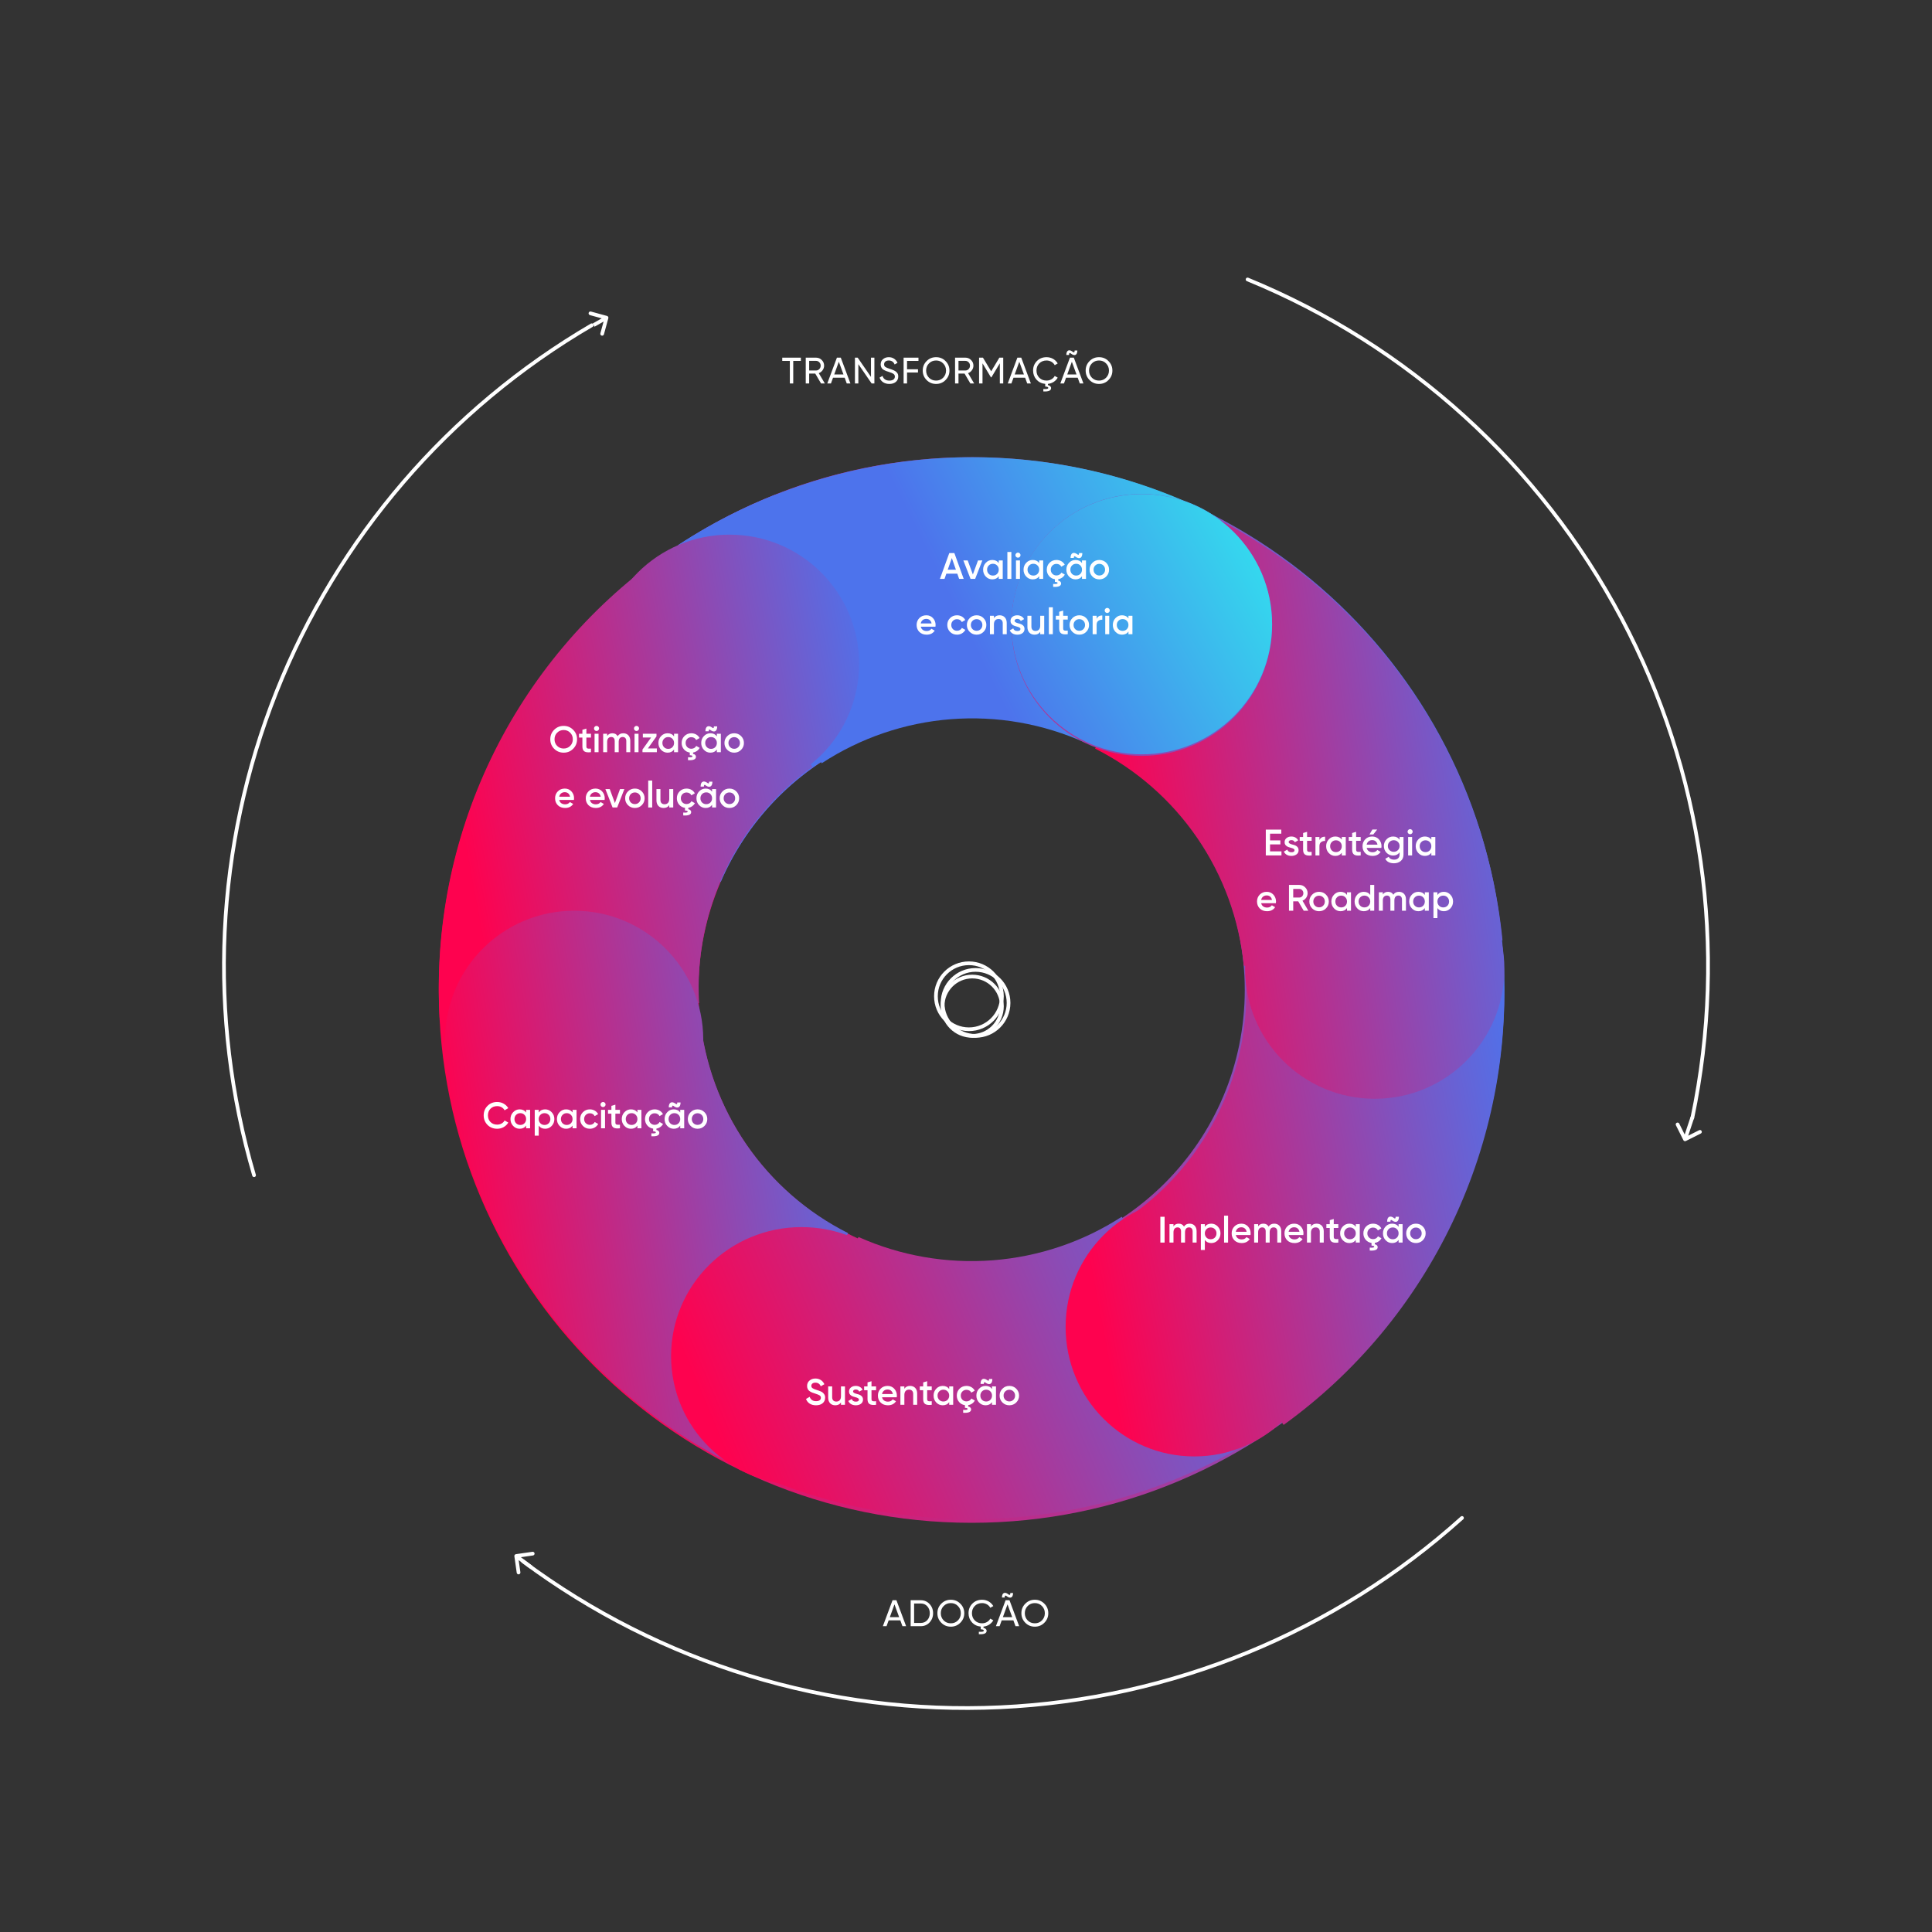 <svg width="521" height="521" viewBox="0 0 521 521" fill="none" xmlns="http://www.w3.org/2000/svg">
<rect x="0" y="0" width="521" height="521" fill="#333333" stroke="none"/>
<path d="M405.687 266.974C405.687 346.326 341.36 410.653 262.008 410.653C182.657 410.653 118.329 346.326 118.329 266.974C118.329 187.623 182.657 123.295 262.008 123.295C341.36 123.295 405.687 187.623 405.687 266.974ZM188.342 266.974C188.342 307.659 221.324 340.64 262.008 340.64C302.693 340.64 335.674 307.659 335.674 266.974C335.674 226.29 302.693 193.308 262.008 193.308C221.324 193.308 188.342 226.29 188.342 266.974Z" fill="url(#paint0_linear_54_1822)"/>
<path d="M130.077 210.073C145.168 175.082 173.541 147.52 208.954 133.449L234.807 198.514C216.65 205.729 202.103 219.86 194.365 237.8L130.077 210.073Z" fill="#4D73EC"/>
<circle cx="262.183" cy="271.347" r="8.002" stroke="white"/>
<circle cx="261.288" cy="268.662" r="8.897" stroke="white"/>
<circle cx="263.078" cy="270.452" r="8.897" stroke="white"/>
<path d="M182.96 146.922C203.316 133.59 226.713 125.612 250.978 123.729C275.244 121.846 299.592 126.118 321.764 136.149L292.696 200.305C281.338 195.167 268.866 192.979 256.436 193.943C244.006 194.908 232.021 198.995 221.594 205.824L182.96 146.922Z" fill="url(#paint1_linear_54_1822)"/>
<path d="M343.045 168.286C343.045 187.689 327.305 203.417 307.888 203.417C288.471 203.417 272.731 187.689 272.731 168.286C272.731 148.884 288.471 133.156 307.888 133.156C327.305 133.156 343.045 148.884 343.045 168.286Z" fill="url(#paint2_linear_54_1822)"/>
<path d="M118.559 274.431C117.191 250.365 121.948 226.345 132.387 204.599C142.827 182.853 158.612 164.087 178.277 150.041L219.107 206.766C209.034 213.961 200.948 223.574 195.6 234.713C190.252 245.853 187.816 258.157 188.517 270.485L118.559 274.431Z" fill="url(#paint3_linear_54_1822)"/>
<path d="M231.682 178.995C231.682 198.224 216.032 213.813 196.728 213.813C177.424 213.813 161.775 198.224 161.775 178.995C161.775 159.765 177.424 144.176 196.728 144.176C216.032 144.176 231.682 159.765 231.682 178.995Z" fill="url(#paint4_linear_54_1822)"/>
<path d="M197.282 394.744C175.765 383.911 157.337 367.828 143.709 347.986C130.08 328.144 121.693 305.186 119.324 281.243L188.765 274.395C189.978 286.66 194.275 298.42 201.256 308.584C208.237 318.748 217.677 326.986 228.699 332.535L197.282 394.744Z" fill="url(#paint5_linear_54_1822)"/>
<path d="M189.644 280.35C189.644 299.544 174.06 315.104 154.835 315.104C135.611 315.104 120.027 299.544 120.027 280.35C120.027 261.156 135.611 245.596 154.835 245.596C174.06 245.596 189.644 261.156 189.644 280.35Z" fill="url(#paint6_linear_54_1822)"/>
<path d="M341.056 386.317C320.734 399.488 297.377 407.369 273.152 409.23C248.927 411.091 224.619 406.87 202.485 396.96L231.504 333.576C242.843 338.653 255.294 340.815 267.704 339.862C280.113 338.909 292.077 334.871 302.487 328.125L341.056 386.317Z" fill="url(#paint7_linear_54_1822)"/>
<path d="M251.335 365.698C251.335 384.912 235.584 400.489 216.153 400.489C196.723 400.489 180.971 384.912 180.971 365.698C180.971 346.484 196.723 330.908 216.153 330.908C235.584 330.908 251.335 346.484 251.335 365.698Z" fill="url(#paint8_linear_54_1822)"/>
<path d="M405.459 259.517C406.817 283.65 402.094 307.738 391.725 329.544C381.357 351.351 365.681 370.17 346.151 384.255L305.601 327.371C315.605 320.156 323.635 310.516 328.946 299.346C334.257 288.175 336.677 275.836 335.981 263.474L405.459 259.517Z" fill="url(#paint9_linear_54_1822)"/>
<path d="M356.79 357.839C356.79 377.122 341.248 392.755 322.077 392.755C302.905 392.755 287.363 377.122 287.363 357.839C287.363 338.555 302.905 322.922 322.077 322.922C341.248 322.922 356.79 338.555 356.79 357.839Z" fill="url(#paint10_linear_54_1822)"/>
<path d="M326.873 139.204C348.484 150.118 366.993 166.322 380.682 186.312C394.37 206.303 402.795 229.432 405.174 253.555L335.427 260.454C334.209 248.098 329.893 236.25 322.881 226.01C315.869 215.77 306.388 207.469 295.318 201.879L326.873 139.204Z" fill="url(#paint11_linear_54_1822)"/>
<path d="M405.687 261.292C405.687 280.63 390.034 296.306 370.725 296.306C351.416 296.306 335.764 280.63 335.764 261.292C335.764 241.954 351.416 226.278 370.725 226.278C390.034 226.278 405.687 241.954 405.687 261.292Z" fill="url(#paint12_linear_54_1822)"/>
<path d="M389.369 240.496C390.055 240.496 390.632 240.754 391.119 241.261C391.606 241.768 391.845 242.385 391.845 243.111C391.845 243.846 391.606 244.463 391.119 244.97C390.632 245.477 390.055 245.726 389.369 245.726C388.613 245.726 388.037 245.447 387.629 244.89V247.585H386.555V240.625H387.629V241.341C388.037 240.774 388.613 240.496 389.369 240.496ZM388.076 244.254C388.375 244.552 388.753 244.702 389.2 244.702C389.647 244.702 390.025 244.552 390.324 244.254C390.622 243.946 390.771 243.568 390.771 243.111C390.771 242.653 390.622 242.275 390.324 241.977C390.025 241.669 389.647 241.52 389.2 241.52C388.753 241.52 388.375 241.669 388.076 241.977C387.778 242.275 387.629 242.653 387.629 243.111C387.629 243.568 387.778 243.946 388.076 244.254Z" fill="white"/>
<path d="M384.23 241.331V240.625H385.303V245.596H384.23V244.881C383.822 245.447 383.245 245.726 382.49 245.726C381.803 245.726 381.227 245.477 380.74 244.97C380.252 244.463 380.014 243.837 380.014 243.111C380.014 242.375 380.252 241.758 380.74 241.251C381.227 240.744 381.803 240.496 382.49 240.496C383.245 240.496 383.822 240.774 384.23 241.331ZM381.535 244.254C381.833 244.552 382.211 244.702 382.659 244.702C383.106 244.702 383.484 244.552 383.782 244.254C384.08 243.946 384.23 243.568 384.23 243.111C384.23 242.653 384.08 242.275 383.782 241.977C383.484 241.669 383.106 241.52 382.659 241.52C382.211 241.52 381.833 241.669 381.535 241.977C381.237 242.275 381.088 242.653 381.088 243.111C381.088 243.568 381.237 243.946 381.535 244.254Z" fill="white"/>
<path d="M377.264 240.496C378.387 240.496 379.143 241.281 379.143 242.514V245.596H378.069V242.584C378.069 241.898 377.701 241.5 377.104 241.5C376.438 241.5 376.021 241.937 376.021 242.812V245.596H374.947V242.584C374.947 241.898 374.609 241.5 374.012 241.5C373.366 241.5 372.908 241.947 372.908 242.812V245.596H371.835V240.625H372.908V241.221C373.227 240.734 373.704 240.496 374.33 240.496C374.967 240.496 375.434 240.754 375.742 241.281C376.07 240.754 376.577 240.496 377.264 240.496Z" fill="white"/>
<path d="M369.509 241.33V238.636H370.583V245.596H369.509V244.88C369.101 245.447 368.525 245.725 367.769 245.725C367.083 245.725 366.506 245.477 366.019 244.97C365.532 244.462 365.293 243.836 365.293 243.11C365.293 242.374 365.532 241.758 366.019 241.251C366.506 240.744 367.083 240.495 367.769 240.495C368.525 240.495 369.101 240.774 369.509 241.33ZM366.814 244.254C367.113 244.552 367.491 244.701 367.938 244.701C368.385 244.701 368.763 244.552 369.062 244.254C369.36 243.945 369.509 243.568 369.509 243.11C369.509 242.653 369.36 242.275 369.062 241.977C368.763 241.668 368.385 241.519 367.938 241.519C367.491 241.519 367.113 241.668 366.814 241.977C366.516 242.275 366.367 242.653 366.367 243.11C366.367 243.568 366.516 243.945 366.814 244.254Z" fill="white"/>
<path d="M363.246 241.331V240.625H364.32V245.596H363.246V244.881C362.838 245.447 362.262 245.726 361.506 245.726C360.82 245.726 360.243 245.477 359.756 244.97C359.269 244.463 359.03 243.837 359.03 243.111C359.03 242.375 359.269 241.758 359.756 241.251C360.243 240.744 360.82 240.496 361.506 240.496C362.262 240.496 362.838 240.774 363.246 241.331ZM360.551 244.254C360.85 244.552 361.228 244.702 361.675 244.702C362.122 244.702 362.5 244.552 362.799 244.254C363.097 243.946 363.246 243.568 363.246 243.111C363.246 242.653 363.097 242.275 362.799 241.977C362.5 241.669 362.122 241.52 361.675 241.52C361.228 241.52 360.85 241.669 360.551 241.977C360.253 242.275 360.104 242.653 360.104 243.111C360.104 243.568 360.253 243.946 360.551 244.254Z" fill="white"/>
<path d="M355.713 245.726C354.987 245.726 354.36 245.477 353.853 244.97C353.346 244.463 353.088 243.846 353.088 243.111C353.088 242.375 353.346 241.758 353.853 241.251C354.36 240.744 354.987 240.496 355.713 240.496C356.448 240.496 357.065 240.744 357.572 241.251C358.079 241.758 358.338 242.375 358.338 243.111C358.338 243.846 358.079 244.463 357.572 244.97C357.065 245.477 356.448 245.726 355.713 245.726ZM354.609 244.234C354.907 244.533 355.275 244.682 355.713 244.682C356.15 244.682 356.518 244.533 356.816 244.234C357.115 243.936 357.264 243.558 357.264 243.111C357.264 242.663 357.115 242.285 356.816 241.987C356.518 241.689 356.15 241.54 355.713 241.54C355.275 241.54 354.907 241.689 354.609 241.987C354.311 242.285 354.161 242.663 354.161 243.111C354.161 243.558 354.311 243.936 354.609 244.234Z" fill="white"/>
<path d="M352.82 245.596H351.567L350.095 243.06H348.743V245.596H347.6V238.636H350.384C351.01 238.636 351.537 238.854 351.965 239.292C352.402 239.72 352.621 240.247 352.621 240.873C352.621 241.758 352.064 242.563 351.239 242.891L352.82 245.596ZM350.384 239.71H348.743V242.036H350.384C350.99 242.036 351.478 241.519 351.478 240.873C351.478 240.227 350.99 239.71 350.384 239.71Z" fill="white"/>
<path d="M344.06 243.568H340.102C340.261 244.324 340.868 244.741 341.693 244.741C342.26 244.741 342.687 244.533 342.976 244.125L343.861 244.642C343.374 245.368 342.648 245.726 341.683 245.726C340.878 245.726 340.222 245.477 339.724 244.99C339.227 244.493 338.979 243.866 338.979 243.111C338.979 242.365 339.227 241.748 339.714 241.251C340.202 240.744 340.838 240.496 341.604 240.496C342.33 240.496 342.926 240.754 343.393 241.261C343.861 241.768 344.099 242.395 344.099 243.121C344.099 243.23 344.089 243.379 344.06 243.568ZM340.092 242.693H343.016C342.866 241.888 342.3 241.47 341.594 241.47C340.798 241.47 340.241 241.937 340.092 242.693Z" fill="white"/>
<path d="M385.987 226.416V225.71H387.061V230.681H385.987V229.966C385.579 230.532 385.003 230.811 384.247 230.811C383.561 230.811 382.984 230.562 382.497 230.055C382.01 229.548 381.771 228.921 381.771 228.196C381.771 227.46 382.01 226.843 382.497 226.336C382.984 225.829 383.561 225.581 384.247 225.581C385.003 225.581 385.579 225.859 385.987 226.416ZM383.292 229.339C383.591 229.637 383.969 229.787 384.416 229.787C384.864 229.787 385.241 229.637 385.54 229.339C385.838 229.031 385.987 228.653 385.987 228.196C385.987 227.738 385.838 227.36 385.54 227.062C385.241 226.754 384.864 226.605 384.416 226.605C383.969 226.605 383.591 226.754 383.292 227.062C382.994 227.36 382.845 227.738 382.845 228.196C382.845 228.653 382.994 229.031 383.292 229.339Z" fill="white"/>
<path d="M380.743 224.765C380.475 225.034 380.057 225.034 379.779 224.765C379.51 224.487 379.51 224.069 379.779 223.801C380.047 223.522 380.485 223.522 380.753 223.801C381.022 224.069 381.022 224.487 380.743 224.765ZM380.803 230.681H379.729V225.71H380.803V230.681Z" fill="white"/>
<path d="M377.423 226.446V225.71H378.477V230.453C378.477 231.208 378.229 231.785 377.731 232.193C377.234 232.6 376.628 232.799 375.922 232.799C374.778 232.799 373.993 232.402 373.565 231.596L374.49 231.059C374.749 231.566 375.236 231.825 375.942 231.825C376.866 231.825 377.423 231.318 377.423 230.453V229.846C377.016 230.423 376.439 230.711 375.693 230.711C374.987 230.711 374.401 230.463 373.913 229.966C373.426 229.458 373.187 228.852 373.187 228.146C373.187 227.44 373.426 226.833 373.913 226.336C374.401 225.829 374.987 225.581 375.693 225.581C376.439 225.581 377.016 225.869 377.423 226.446ZM374.709 229.26C375.017 229.558 375.395 229.707 375.842 229.707C376.29 229.707 376.668 229.558 376.966 229.26C377.274 228.961 377.423 228.593 377.423 228.146C377.423 227.698 377.274 227.331 376.966 227.032C376.668 226.734 376.29 226.585 375.842 226.585C375.395 226.585 375.017 226.734 374.709 227.032C374.41 227.331 374.261 227.698 374.261 228.146C374.261 228.593 374.41 228.961 374.709 229.26Z" fill="white"/>
<path d="M370.094 223.691H371.387L370.333 225.034H369.299L370.094 223.691ZM372.51 228.653H368.553C368.712 229.409 369.319 229.826 370.144 229.826C370.711 229.826 371.138 229.618 371.427 229.21L372.311 229.727C371.824 230.453 371.098 230.811 370.134 230.811C369.329 230.811 368.672 230.562 368.175 230.075C367.678 229.578 367.429 228.951 367.429 228.196C367.429 227.45 367.678 226.833 368.165 226.336C368.652 225.829 369.289 225.581 370.054 225.581C370.78 225.581 371.377 225.839 371.844 226.346C372.311 226.853 372.55 227.48 372.55 228.206C372.55 228.315 372.54 228.464 372.51 228.653ZM368.543 227.778H371.466C371.317 226.973 370.75 226.555 370.044 226.555C369.249 226.555 368.692 227.022 368.543 227.778Z" fill="white"/>
<path d="M366.938 225.71V226.744H365.705V229.13C365.705 229.767 366.122 229.757 366.938 229.717V230.681C365.297 230.88 364.631 230.433 364.631 229.13V226.744H363.716V225.71H364.631V224.636L365.705 224.318V225.71H366.938Z" fill="white"/>
<path d="M361.838 226.416V225.71H362.912V230.681H361.838V229.966C361.43 230.532 360.854 230.811 360.098 230.811C359.412 230.811 358.835 230.562 358.348 230.055C357.861 229.548 357.622 228.921 357.622 228.196C357.622 227.46 357.861 226.843 358.348 226.336C358.835 225.829 359.412 225.581 360.098 225.581C360.854 225.581 361.43 225.859 361.838 226.416ZM359.143 229.339C359.442 229.637 359.82 229.787 360.267 229.787C360.714 229.787 361.092 229.637 361.391 229.339C361.689 229.031 361.838 228.653 361.838 228.196C361.838 227.738 361.689 227.36 361.391 227.062C361.092 226.754 360.714 226.605 360.267 226.605C359.82 226.605 359.442 226.754 359.143 227.062C358.845 227.36 358.696 227.738 358.696 228.196C358.696 228.653 358.845 229.031 359.143 229.339Z" fill="white"/>
<path d="M355.809 225.71V226.545C356.077 225.929 356.594 225.621 357.34 225.621V226.784C356.932 226.754 356.575 226.854 356.266 227.082C355.958 227.301 355.809 227.669 355.809 228.176V230.682H354.735V225.71H355.809Z" fill="white"/>
<path d="M353.712 225.71V226.744H352.48V229.13C352.48 229.767 352.897 229.757 353.712 229.717V230.681C352.072 230.88 351.406 230.433 351.406 229.13V226.744H350.491V225.71H351.406V224.636L352.48 224.318V225.71H353.712Z" fill="white"/>
<path d="M347.514 227.082C347.514 227.41 347.931 227.579 348.449 227.728C349.214 227.897 350.208 228.216 350.189 229.279C350.189 229.757 350 230.135 349.632 230.403C349.264 230.671 348.806 230.811 348.25 230.811C347.265 230.811 346.539 230.373 346.221 229.647L347.146 229.11C347.315 229.588 347.683 229.826 348.25 229.826C348.816 229.826 349.095 229.637 349.095 229.269C349.095 228.951 348.677 228.762 348.15 228.633C347.404 228.444 346.4 228.146 346.42 227.102C346.42 226.644 346.589 226.277 346.937 225.998C347.285 225.72 347.723 225.581 348.24 225.581C349.065 225.581 349.731 225.968 350.079 226.615L349.174 227.122C349.005 226.744 348.687 226.555 348.24 226.555C347.832 226.555 347.514 226.734 347.514 227.082Z" fill="white"/>
<path d="M342.49 227.708V229.588H345.572V230.681H341.346V223.721H345.523V224.815H342.49V226.625H345.274V227.708H342.49Z" fill="white"/>
<path d="M381.83 335.214C381.104 335.214 380.478 334.965 379.97 334.458C379.463 333.951 379.205 333.335 379.205 332.599C379.205 331.863 379.463 331.247 379.97 330.74C380.478 330.232 381.104 329.984 381.83 329.984C382.566 329.984 383.182 330.232 383.689 330.74C384.196 331.247 384.455 331.863 384.455 332.599C384.455 333.335 384.196 333.951 383.689 334.458C383.182 334.965 382.566 335.214 381.83 335.214ZM380.726 333.723C381.024 334.021 381.392 334.17 381.83 334.17C382.267 334.17 382.635 334.021 382.934 333.723C383.232 333.424 383.381 333.046 383.381 332.599C383.381 332.151 383.232 331.774 382.934 331.475C382.635 331.177 382.267 331.028 381.83 331.028C381.392 331.028 381.024 331.177 380.726 331.475C380.428 331.774 380.279 332.151 380.279 332.599C380.279 333.046 380.428 333.424 380.726 333.723Z" fill="white"/>
<path d="M375.577 329.218C375.139 328.87 374.95 328.89 374.95 329.447H374.065C374.065 327.995 374.94 327.816 375.746 328.353C376.173 328.701 376.362 328.681 376.362 328.124H377.247C377.247 329.576 376.392 329.765 375.577 329.218ZM377.158 330.819V330.113H378.232V335.084H377.158V334.368C376.75 334.935 376.173 335.214 375.418 335.214C374.732 335.214 374.155 334.965 373.668 334.458C373.18 333.951 372.942 333.324 372.942 332.599C372.942 331.863 373.18 331.246 373.668 330.739C374.155 330.232 374.732 329.984 375.418 329.984C376.173 329.984 376.75 330.262 377.158 330.819ZM374.463 333.742C374.761 334.04 375.139 334.19 375.587 334.19C376.034 334.19 376.412 334.04 376.71 333.742C377.009 333.434 377.158 333.056 377.158 332.599C377.158 332.141 377.009 331.763 376.71 331.465C376.412 331.157 376.034 331.008 375.587 331.008C375.139 331.008 374.761 331.157 374.463 331.465C374.165 331.763 374.016 332.141 374.016 332.599C374.016 333.056 374.165 333.434 374.463 333.742Z" fill="white"/>
<path d="M371.597 333.394L372.522 333.921C372.174 334.588 371.507 335.045 370.742 335.174V335.542C371.189 335.622 371.517 335.9 371.517 336.328C371.517 337.014 370.802 337.322 369.38 337.232V336.447C370.185 336.517 370.583 336.427 370.583 336.198C370.583 336.019 370.344 335.92 369.857 335.9V335.184C369.211 335.085 368.684 334.796 368.276 334.319C367.868 333.832 367.659 333.265 367.659 332.599C367.659 331.853 367.908 331.237 368.405 330.74C368.912 330.232 369.539 329.984 370.284 329.984C371.249 329.984 372.104 330.481 372.502 331.267L371.577 331.803C371.348 331.326 370.871 331.038 370.275 331.038C369.837 331.038 369.469 331.187 369.171 331.485C368.882 331.784 368.733 332.151 368.733 332.599C368.733 333.046 368.882 333.414 369.171 333.713C369.469 334.011 369.837 334.16 370.275 334.16C370.861 334.16 371.358 333.862 371.597 333.394Z" fill="white"/>
<path d="M365.612 330.819V330.113H366.686V335.085H365.612V334.369C365.205 334.936 364.628 335.214 363.872 335.214C363.186 335.214 362.61 334.965 362.122 334.458C361.635 333.951 361.396 333.325 361.396 332.599C361.396 331.863 361.635 331.247 362.122 330.74C362.61 330.232 363.186 329.984 363.872 329.984C364.628 329.984 365.205 330.262 365.612 330.819ZM362.918 333.742C363.216 334.041 363.594 334.19 364.041 334.19C364.489 334.19 364.867 334.041 365.165 333.742C365.463 333.434 365.612 333.056 365.612 332.599C365.612 332.142 365.463 331.764 365.165 331.465C364.867 331.157 364.489 331.008 364.041 331.008C363.594 331.008 363.216 331.157 362.918 331.465C362.619 331.764 362.47 332.142 362.47 332.599C362.47 333.056 362.619 333.434 362.918 333.742Z" fill="white"/>
<path d="M360.905 330.113V331.147H359.672V333.534C359.672 334.17 360.089 334.16 360.905 334.12V335.085C359.264 335.284 358.598 334.836 358.598 333.534V331.147H357.683V330.113H358.598V329.039L359.672 328.721V330.113H360.905Z" fill="white"/>
<path d="M355.065 329.984C356.209 329.984 356.974 330.759 356.974 332.032V335.085H355.9V332.142C355.9 331.396 355.473 330.988 354.787 330.988C354.031 330.988 353.524 331.455 353.524 332.42V335.085H352.45V330.113H353.524V330.75C353.852 330.242 354.359 329.984 355.065 329.984Z" fill="white"/>
<path d="M351.466 333.056H347.508C347.667 333.812 348.274 334.23 349.099 334.23C349.666 334.23 350.093 334.021 350.382 333.613L351.267 334.13C350.78 334.856 350.054 335.214 349.089 335.214C348.284 335.214 347.628 334.965 347.13 334.478C346.633 333.981 346.385 333.355 346.385 332.599C346.385 331.853 346.633 331.237 347.12 330.74C347.608 330.232 348.244 329.984 349.01 329.984C349.735 329.984 350.332 330.242 350.799 330.75C351.267 331.257 351.505 331.883 351.505 332.609C351.505 332.718 351.495 332.867 351.466 333.056ZM347.498 332.181H350.422C350.272 331.376 349.706 330.958 349 330.958C348.204 330.958 347.647 331.426 347.498 332.181Z" fill="white"/>
<path d="M343.634 329.984C344.758 329.984 345.514 330.769 345.514 332.002V335.085H344.44V332.072C344.44 331.386 344.072 330.988 343.475 330.988C342.809 330.988 342.392 331.426 342.392 332.301V335.085H341.318V332.072C341.318 331.386 340.98 330.988 340.383 330.988C339.737 330.988 339.279 331.436 339.279 332.301V335.085H338.206V330.113H339.279V330.71C339.598 330.223 340.075 329.984 340.701 329.984C341.338 329.984 341.805 330.242 342.113 330.769C342.441 330.242 342.948 329.984 343.634 329.984Z" fill="white"/>
<path d="M337.221 333.056H333.263C333.423 333.812 334.029 334.23 334.854 334.23C335.421 334.23 335.849 334.021 336.137 333.613L337.022 334.13C336.535 334.856 335.809 335.214 334.844 335.214C334.039 335.214 333.383 334.965 332.886 334.478C332.388 333.981 332.14 333.355 332.14 332.599C332.14 331.853 332.388 331.237 332.876 330.74C333.363 330.232 333.999 329.984 334.765 329.984C335.491 329.984 336.087 330.242 336.555 330.75C337.022 331.257 337.261 331.883 337.261 332.609C337.261 332.718 337.251 332.867 337.221 333.056ZM333.254 332.181H336.177C336.028 331.376 335.461 330.958 334.755 330.958C333.959 330.958 333.403 331.426 333.254 332.181Z" fill="white"/>
<path d="M331.171 335.085H330.098V327.826H331.171V335.085Z" fill="white"/>
<path d="M326.648 329.984C327.334 329.984 327.911 330.242 328.398 330.75C328.886 331.257 329.124 331.873 329.124 332.599C329.124 333.335 328.886 333.951 328.398 334.458C327.911 334.965 327.334 335.214 326.648 335.214C325.893 335.214 325.316 334.936 324.908 334.379V337.073H323.834V330.113H324.908V330.829C325.316 330.262 325.893 329.984 326.648 329.984ZM325.356 333.742C325.654 334.041 326.032 334.19 326.479 334.19C326.927 334.19 327.305 334.041 327.603 333.742C327.901 333.434 328.05 333.056 328.05 332.599C328.05 332.142 327.901 331.764 327.603 331.465C327.305 331.157 326.927 331.008 326.479 331.008C326.032 331.008 325.654 331.157 325.356 331.465C325.057 331.764 324.908 332.142 324.908 332.599C324.908 333.056 325.057 333.434 325.356 333.742Z" fill="white"/>
<path d="M320.806 329.984C321.93 329.984 322.685 330.769 322.685 332.002V335.085H321.611V332.072C321.611 331.386 321.243 330.988 320.647 330.988C319.981 330.988 319.563 331.426 319.563 332.301V335.085H318.489V332.072C318.489 331.386 318.151 330.988 317.555 330.988C316.908 330.988 316.451 331.436 316.451 332.301V335.085H315.377V330.113H316.451V330.71C316.769 330.223 317.246 329.984 317.873 329.984C318.509 329.984 318.976 330.242 319.285 330.769C319.613 330.242 320.12 329.984 320.806 329.984Z" fill="white"/>
<path d="M312.912 335.085V328.125H314.056V335.085H312.912Z" fill="white"/>
<path d="M272.186 378.964C271.46 378.964 270.834 378.715 270.327 378.208C269.82 377.701 269.561 377.085 269.561 376.349C269.561 375.613 269.82 374.997 270.327 374.49C270.834 373.982 271.46 373.734 272.186 373.734C272.922 373.734 273.538 373.982 274.046 374.49C274.553 374.997 274.811 375.613 274.811 376.349C274.811 377.085 274.553 377.701 274.046 378.208C273.538 378.715 272.922 378.964 272.186 378.964ZM271.082 377.473C271.381 377.771 271.749 377.92 272.186 377.92C272.624 377.92 272.992 377.771 273.29 377.473C273.588 377.174 273.737 376.796 273.737 376.349C273.737 375.901 273.588 375.524 273.29 375.225C272.992 374.927 272.624 374.778 272.186 374.778C271.749 374.778 271.381 374.927 271.082 375.225C270.784 375.524 270.635 375.901 270.635 376.349C270.635 376.796 270.784 377.174 271.082 377.473Z" fill="white"/>
<path d="M265.933 372.968C265.496 372.62 265.307 372.64 265.307 373.197H264.422C264.422 371.745 265.297 371.566 266.102 372.103C266.53 372.451 266.719 372.431 266.719 371.874H267.604C267.604 373.326 266.748 373.515 265.933 372.968ZM267.514 374.569V373.863H268.588V378.834H267.514V378.118C267.106 378.685 266.53 378.964 265.774 378.964C265.088 378.964 264.511 378.715 264.024 378.208C263.537 377.701 263.298 377.074 263.298 376.349C263.298 375.613 263.537 374.996 264.024 374.489C264.511 373.982 265.088 373.734 265.774 373.734C266.53 373.734 267.106 374.012 267.514 374.569ZM264.819 377.492C265.118 377.79 265.496 377.94 265.943 377.94C266.39 377.94 266.768 377.79 267.067 377.492C267.365 377.184 267.514 376.806 267.514 376.349C267.514 375.891 267.365 375.513 267.067 375.215C266.768 374.907 266.39 374.758 265.943 374.758C265.496 374.758 265.118 374.907 264.819 375.215C264.521 375.513 264.372 375.891 264.372 376.349C264.372 376.806 264.521 377.184 264.819 377.492Z" fill="white"/>
<path d="M261.953 377.144L262.878 377.671C262.53 378.338 261.864 378.795 261.098 378.924V379.292C261.546 379.372 261.874 379.65 261.874 380.078C261.874 380.764 261.158 381.072 259.736 380.982V380.197C260.541 380.267 260.939 380.177 260.939 379.948C260.939 379.769 260.701 379.67 260.213 379.65V378.934C259.567 378.835 259.04 378.546 258.632 378.069C258.225 377.582 258.016 377.015 258.016 376.349C258.016 375.603 258.264 374.987 258.762 374.49C259.269 373.982 259.895 373.734 260.641 373.734C261.605 373.734 262.46 374.231 262.858 375.017L261.933 375.553C261.705 375.076 261.228 374.788 260.631 374.788C260.193 374.788 259.826 374.937 259.527 375.235C259.239 375.534 259.09 375.901 259.09 376.349C259.09 376.796 259.239 377.164 259.527 377.463C259.826 377.761 260.193 377.91 260.631 377.91C261.218 377.91 261.715 377.612 261.953 377.144Z" fill="white"/>
<path d="M255.969 374.569V373.863H257.043V378.835H255.969V378.119C255.561 378.686 254.984 378.964 254.229 378.964C253.543 378.964 252.966 378.715 252.479 378.208C251.991 377.701 251.753 377.075 251.753 376.349C251.753 375.613 251.991 374.997 252.479 374.49C252.966 373.982 253.543 373.734 254.229 373.734C254.984 373.734 255.561 374.012 255.969 374.569ZM253.274 377.492C253.572 377.791 253.95 377.94 254.398 377.94C254.845 377.94 255.223 377.791 255.521 377.492C255.82 377.184 255.969 376.806 255.969 376.349C255.969 375.892 255.82 375.514 255.521 375.215C255.223 374.907 254.845 374.758 254.398 374.758C253.95 374.758 253.572 374.907 253.274 375.215C252.976 375.514 252.827 375.892 252.827 376.349C252.827 376.806 252.976 377.184 253.274 377.492Z" fill="white"/>
<path d="M251.261 373.863V374.897H250.028V377.284C250.028 377.92 250.446 377.91 251.261 377.87V378.835C249.621 379.034 248.954 378.586 248.954 377.284V374.897H248.04V373.863H248.954V372.789L250.028 372.471V373.863H251.261Z" fill="white"/>
<path d="M245.422 373.734C246.565 373.734 247.331 374.509 247.331 375.782V378.835H246.257V375.892C246.257 375.146 245.829 374.738 245.143 374.738C244.388 374.738 243.88 375.205 243.88 376.17V378.835H242.807V373.863H243.88V374.5C244.209 373.992 244.716 373.734 245.422 373.734Z" fill="white"/>
<path d="M241.822 376.806H237.865C238.024 377.562 238.63 377.98 239.455 377.98C240.022 377.98 240.45 377.771 240.738 377.363L241.623 377.88C241.136 378.606 240.41 378.964 239.446 378.964C238.64 378.964 237.984 378.715 237.487 378.228C236.99 377.731 236.741 377.105 236.741 376.349C236.741 375.603 236.99 374.987 237.477 374.49C237.964 373.982 238.6 373.734 239.366 373.734C240.092 373.734 240.688 373.992 241.156 374.5C241.623 375.007 241.862 375.633 241.862 376.359C241.862 376.468 241.852 376.617 241.822 376.806ZM237.855 375.931H240.778C240.629 375.126 240.062 374.708 239.356 374.708C238.561 374.708 238.004 375.176 237.855 375.931Z" fill="white"/>
<path d="M236.249 373.863V374.897H235.016V377.284C235.016 377.92 235.434 377.91 236.249 377.87V378.835C234.609 379.034 233.942 378.586 233.942 377.284V374.897H233.028V373.863H233.942V372.789L235.016 372.471V373.863H236.249Z" fill="white"/>
<path d="M230.051 375.235C230.051 375.563 230.468 375.732 230.985 375.882C231.751 376.051 232.745 376.369 232.725 377.433C232.725 377.91 232.536 378.288 232.169 378.556C231.801 378.825 231.343 378.964 230.786 378.964C229.802 378.964 229.076 378.526 228.758 377.801L229.683 377.264C229.852 377.741 230.22 377.98 230.786 377.98C231.353 377.98 231.632 377.791 231.632 377.423C231.632 377.105 231.214 376.916 230.687 376.786C229.941 376.598 228.937 376.299 228.957 375.255C228.957 374.798 229.126 374.43 229.474 374.151C229.822 373.873 230.259 373.734 230.777 373.734C231.602 373.734 232.268 374.122 232.616 374.768L231.711 375.275C231.542 374.897 231.224 374.708 230.777 374.708C230.369 374.708 230.051 374.887 230.051 375.235Z" fill="white"/>
<path d="M226.786 376.528V373.863H227.86V378.834H226.786V378.198C226.458 378.705 225.951 378.964 225.245 378.964C224.101 378.964 223.335 378.188 223.335 376.915V373.863H224.409V376.806C224.409 377.552 224.837 377.959 225.523 377.959C226.279 377.959 226.786 377.492 226.786 376.528Z" fill="white"/>
<path d="M220.044 378.964C218.701 378.964 217.727 378.318 217.359 377.254L218.343 376.677C218.622 377.462 219.199 377.85 220.074 377.85C220.939 377.85 221.366 377.482 221.366 376.935C221.366 376.647 221.247 376.438 221.018 376.289C220.789 376.14 220.372 375.971 219.785 375.792C219.119 375.593 218.791 375.464 218.324 375.156C217.876 374.837 217.647 374.38 217.647 373.754C217.647 373.137 217.866 372.65 218.304 372.292C218.741 371.924 219.268 371.745 219.885 371.745C220.998 371.745 221.863 372.322 222.311 373.276L221.346 373.833C221.058 373.187 220.571 372.859 219.885 372.859C219.218 372.859 218.791 373.197 218.791 373.724C218.791 374.241 219.129 374.479 220.193 374.808C220.461 374.897 220.65 374.957 220.77 375.006C220.899 375.046 221.068 375.116 221.287 375.205C221.515 375.295 221.684 375.394 221.794 375.484C222.162 375.772 222.559 376.249 222.51 376.916C222.51 377.542 222.281 378.049 221.824 378.417C221.376 378.785 220.78 378.964 220.044 378.964Z" fill="white"/>
<path d="M196.697 217.884C195.971 217.884 195.344 217.636 194.837 217.129C194.33 216.622 194.072 216.005 194.072 215.269C194.072 214.534 194.33 213.917 194.837 213.41C195.344 212.903 195.971 212.654 196.697 212.654C197.432 212.654 198.049 212.903 198.556 213.41C199.063 213.917 199.322 214.534 199.322 215.269C199.322 216.005 199.063 216.622 198.556 217.129C198.049 217.636 197.432 217.884 196.697 217.884ZM195.593 216.393C195.891 216.691 196.259 216.84 196.697 216.84C197.134 216.84 197.502 216.691 197.8 216.393C198.099 216.095 198.248 215.717 198.248 215.269C198.248 214.822 198.099 214.444 197.8 214.146C197.502 213.847 197.134 213.698 196.697 213.698C196.259 213.698 195.891 213.847 195.593 214.146C195.295 214.444 195.146 214.822 195.146 215.269C195.146 215.717 195.295 216.095 195.593 216.393Z" fill="white"/>
<path d="M190.444 211.889C190.006 211.541 189.817 211.561 189.817 212.118H188.932C188.932 210.666 189.807 210.487 190.613 211.024C191.04 211.372 191.229 211.352 191.229 210.795H192.114C192.114 212.247 191.259 212.436 190.444 211.889ZM192.025 213.49V212.784H193.098V217.755H192.025V217.039C191.617 217.606 191.04 217.885 190.285 217.885C189.598 217.885 189.022 217.636 188.535 217.129C188.047 216.622 187.809 215.995 187.809 215.27C187.809 214.534 188.047 213.917 188.535 213.41C189.022 212.903 189.598 212.654 190.285 212.654C191.04 212.654 191.617 212.933 192.025 213.49ZM189.33 216.413C189.628 216.711 190.006 216.86 190.454 216.86C190.901 216.86 191.279 216.711 191.577 216.413C191.875 216.105 192.025 215.727 192.025 215.27C192.025 214.812 191.875 214.434 191.577 214.136C191.279 213.828 190.901 213.679 190.454 213.679C190.006 213.679 189.628 213.828 189.33 214.136C189.032 214.434 188.883 214.812 188.883 215.27C188.883 215.727 189.032 216.105 189.33 216.413Z" fill="white"/>
<path d="M186.464 216.065L187.389 216.592C187.041 217.258 186.374 217.715 185.609 217.845V218.213C186.056 218.292 186.384 218.57 186.384 218.998C186.384 219.684 185.668 219.992 184.247 219.903V219.117C185.052 219.187 185.45 219.097 185.45 218.869C185.45 218.69 185.211 218.59 184.724 218.57V217.855C184.078 217.755 183.551 217.467 183.143 216.99C182.735 216.502 182.526 215.936 182.526 215.269C182.526 214.524 182.775 213.907 183.272 213.41C183.779 212.903 184.406 212.654 185.151 212.654C186.116 212.654 186.971 213.151 187.369 213.937L186.444 214.474C186.215 213.997 185.738 213.708 185.141 213.708C184.704 213.708 184.336 213.857 184.038 214.156C183.749 214.454 183.6 214.822 183.6 215.269C183.6 215.717 183.749 216.085 184.038 216.383C184.336 216.681 184.704 216.83 185.141 216.83C185.728 216.83 186.225 216.532 186.464 216.065Z" fill="white"/>
<path d="M180.475 215.448V212.784H181.549V217.755H180.475V217.119C180.147 217.626 179.64 217.885 178.934 217.885C177.791 217.885 177.025 217.109 177.025 215.836V212.784H178.099V215.727C178.099 216.473 178.526 216.88 179.212 216.88C179.968 216.88 180.475 216.413 180.475 215.448Z" fill="white"/>
<path d="M175.878 217.756H174.804V210.497H175.878V217.756Z" fill="white"/>
<path d="M171.208 217.884C170.482 217.884 169.855 217.636 169.348 217.129C168.841 216.622 168.583 216.005 168.583 215.269C168.583 214.534 168.841 213.917 169.348 213.41C169.855 212.903 170.482 212.654 171.208 212.654C171.943 212.654 172.56 212.903 173.067 213.41C173.574 213.917 173.833 214.534 173.833 215.269C173.833 216.005 173.574 216.622 173.067 217.129C172.56 217.636 171.943 217.884 171.208 217.884ZM170.104 216.393C170.402 216.691 170.77 216.84 171.208 216.84C171.645 216.84 172.013 216.691 172.311 216.393C172.61 216.095 172.759 215.717 172.759 215.269C172.759 214.822 172.61 214.444 172.311 214.146C172.013 213.847 171.645 213.698 171.208 213.698C170.77 213.698 170.402 213.847 170.104 214.146C169.806 214.444 169.656 214.822 169.656 215.269C169.656 215.717 169.806 216.095 170.104 216.393Z" fill="white"/>
<path d="M165.82 216.562L167.202 212.784H168.375L166.436 217.755H165.193L163.254 212.784H164.428L165.82 216.562Z" fill="white"/>
<path d="M163.041 215.727H159.083C159.242 216.482 159.849 216.9 160.674 216.9C161.241 216.9 161.669 216.691 161.957 216.284L162.842 216.801C162.355 217.526 161.629 217.884 160.664 217.884C159.859 217.884 159.203 217.636 158.705 217.149C158.208 216.651 157.96 216.025 157.96 215.269C157.96 214.524 158.208 213.907 158.696 213.41C159.183 212.903 159.819 212.654 160.585 212.654C161.311 212.654 161.907 212.913 162.374 213.42C162.842 213.927 163.08 214.553 163.08 215.279C163.08 215.389 163.071 215.538 163.041 215.727ZM159.073 214.852H161.997C161.847 214.046 161.281 213.629 160.575 213.629C159.779 213.629 159.222 214.096 159.073 214.852Z" fill="white"/>
<path d="M154.768 215.727H150.81C150.969 216.482 151.576 216.9 152.401 216.9C152.968 216.9 153.396 216.691 153.684 216.284L154.569 216.801C154.082 217.526 153.356 217.884 152.391 217.884C151.586 217.884 150.93 217.636 150.432 217.149C149.935 216.651 149.687 216.025 149.687 215.269C149.687 214.524 149.935 213.907 150.423 213.41C150.91 212.903 151.546 212.654 152.312 212.654C153.038 212.654 153.634 212.913 154.101 213.42C154.569 213.927 154.807 214.553 154.807 215.279C154.807 215.389 154.797 215.538 154.768 215.727ZM150.8 214.852H153.724C153.574 214.046 153.008 213.629 152.302 213.629C151.506 213.629 150.949 214.096 150.8 214.852Z" fill="white"/>
<path d="M197.988 202.97C197.262 202.97 196.636 202.721 196.129 202.214C195.622 201.707 195.363 201.091 195.363 200.355C195.363 199.619 195.622 199.003 196.129 198.495C196.636 197.988 197.262 197.74 197.988 197.74C198.724 197.74 199.34 197.988 199.847 198.495C200.355 199.003 200.613 199.619 200.613 200.355C200.613 201.091 200.355 201.707 199.847 202.214C199.34 202.721 198.724 202.97 197.988 202.97ZM196.884 201.478C197.183 201.777 197.551 201.926 197.988 201.926C198.426 201.926 198.793 201.777 199.092 201.478C199.39 201.18 199.539 200.802 199.539 200.355C199.539 199.907 199.39 199.53 199.092 199.231C198.793 198.933 198.426 198.784 197.988 198.784C197.551 198.784 197.183 198.933 196.884 199.231C196.586 199.53 196.437 199.907 196.437 200.355C196.437 200.802 196.586 201.18 196.884 201.478Z" fill="white"/>
<path d="M191.735 196.974C191.298 196.626 191.109 196.646 191.109 197.202H190.224C190.224 195.751 191.099 195.572 191.904 196.109C192.332 196.457 192.521 196.437 192.521 195.88H193.405C193.405 197.332 192.55 197.521 191.735 196.974ZM193.316 198.575V197.869H194.39V202.84H193.316V202.124C192.908 202.691 192.332 202.97 191.576 202.97C190.89 202.97 190.313 202.721 189.826 202.214C189.339 201.707 189.1 201.08 189.1 200.354C189.1 199.619 189.339 199.002 189.826 198.495C190.313 197.988 190.89 197.739 191.576 197.739C192.332 197.739 192.908 198.018 193.316 198.575ZM190.621 201.498C190.92 201.796 191.298 201.945 191.745 201.945C192.192 201.945 192.57 201.796 192.869 201.498C193.167 201.19 193.316 200.812 193.316 200.354C193.316 199.897 193.167 199.519 192.869 199.221C192.57 198.913 192.192 198.764 191.745 198.764C191.298 198.764 190.92 198.913 190.621 199.221C190.323 199.519 190.174 199.897 190.174 200.354C190.174 200.812 190.323 201.19 190.621 201.498Z" fill="white"/>
<path d="M187.755 201.15L188.68 201.677C188.332 202.343 187.666 202.801 186.9 202.93V203.298C187.348 203.378 187.676 203.656 187.676 204.083C187.676 204.77 186.96 205.078 185.538 204.988V204.203C186.343 204.272 186.741 204.183 186.741 203.954C186.741 203.775 186.502 203.676 186.015 203.656V202.94C185.369 202.841 184.842 202.552 184.434 202.075C184.027 201.588 183.818 201.021 183.818 200.355C183.818 199.609 184.066 198.993 184.564 198.495C185.071 197.988 185.697 197.74 186.443 197.74C187.407 197.74 188.262 198.237 188.66 199.022L187.735 199.559C187.507 199.082 187.029 198.794 186.433 198.794C185.995 198.794 185.627 198.943 185.329 199.241C185.041 199.539 184.892 199.907 184.892 200.355C184.892 200.802 185.041 201.17 185.329 201.468C185.627 201.767 185.995 201.916 186.433 201.916C187.02 201.916 187.517 201.618 187.755 201.15Z" fill="white"/>
<path d="M181.771 198.575V197.869H182.845V202.841H181.771V202.125C181.363 202.691 180.786 202.97 180.031 202.97C179.345 202.97 178.768 202.721 178.281 202.214C177.793 201.707 177.555 201.081 177.555 200.355C177.555 199.619 177.793 199.003 178.281 198.495C178.768 197.988 179.345 197.74 180.031 197.74C180.786 197.74 181.363 198.018 181.771 198.575ZM179.076 201.498C179.374 201.797 179.752 201.946 180.2 201.946C180.647 201.946 181.025 201.797 181.323 201.498C181.622 201.19 181.771 200.812 181.771 200.355C181.771 199.897 181.622 199.52 181.323 199.221C181.025 198.913 180.647 198.764 180.2 198.764C179.752 198.764 179.374 198.913 179.076 199.221C178.778 199.52 178.629 199.897 178.629 200.355C178.629 200.812 178.778 201.19 179.076 201.498Z" fill="white"/>
<path d="M177.034 198.585L174.717 201.827H177.133V202.841H173.256V202.125L175.582 198.883H173.355V197.869H177.034V198.585Z" fill="white"/>
<path d="M172.128 196.924C171.86 197.193 171.442 197.193 171.164 196.924C170.895 196.646 170.895 196.228 171.164 195.96C171.432 195.681 171.869 195.681 172.138 195.96C172.406 196.228 172.406 196.646 172.128 196.924ZM172.188 202.84H171.114V197.869H172.188V202.84Z" fill="white"/>
<path d="M168.085 197.74C169.209 197.74 169.964 198.525 169.964 199.758V202.841H168.891V199.828C168.891 199.142 168.523 198.744 167.926 198.744C167.26 198.744 166.842 199.182 166.842 200.057V202.841H165.768V199.828C165.768 199.142 165.43 198.744 164.834 198.744C164.187 198.744 163.73 199.191 163.73 200.057V202.841H162.656V197.869H163.73V198.466C164.048 197.978 164.526 197.74 165.152 197.74C165.788 197.74 166.256 197.998 166.564 198.525C166.892 197.998 167.399 197.74 168.085 197.74Z" fill="white"/>
<path d="M161.35 196.924C161.081 197.193 160.664 197.193 160.385 196.924C160.117 196.646 160.117 196.228 160.385 195.96C160.654 195.681 161.091 195.681 161.36 195.96C161.628 196.228 161.628 196.646 161.35 196.924ZM161.409 202.84H160.336V197.869H161.409V202.84Z" fill="white"/>
<path d="M159.362 197.869V198.903H158.129V201.29C158.129 201.926 158.546 201.916 159.362 201.876V202.841C157.721 203.04 157.055 202.592 157.055 201.29V198.903H156.14V197.869H157.055V196.795L158.129 196.477V197.869H159.362Z" fill="white"/>
<path d="M154.56 201.926C153.864 202.622 153.009 202.97 152.005 202.97C151 202.97 150.145 202.622 149.439 201.926C148.743 201.22 148.395 200.365 148.395 199.36C148.395 198.356 148.743 197.501 149.439 196.805C150.145 196.099 151 195.751 152.005 195.751C153.009 195.751 153.864 196.099 154.56 196.805C155.266 197.501 155.614 198.356 155.614 199.36C155.614 200.365 155.266 201.22 154.56 201.926ZM150.245 201.15C150.722 201.617 151.309 201.856 152.005 201.856C152.701 201.856 153.287 201.617 153.755 201.15C154.232 200.673 154.471 200.076 154.471 199.36C154.471 198.644 154.232 198.048 153.755 197.581C153.287 197.103 152.701 196.865 152.005 196.865C151.309 196.865 150.722 197.103 150.245 197.581C149.777 198.048 149.539 198.644 149.539 199.36C149.539 200.076 149.777 200.673 150.245 201.15Z" fill="white"/>
<path d="M188.107 304.39C187.381 304.39 186.755 304.142 186.248 303.635C185.741 303.127 185.482 302.511 185.482 301.775C185.482 301.039 185.741 300.423 186.248 299.916C186.755 299.409 187.381 299.16 188.107 299.16C188.843 299.16 189.459 299.409 189.966 299.916C190.474 300.423 190.732 301.039 190.732 301.775C190.732 302.511 190.474 303.127 189.966 303.635C189.459 304.142 188.843 304.39 188.107 304.39ZM187.003 302.899C187.302 303.197 187.67 303.346 188.107 303.346C188.545 303.346 188.913 303.197 189.211 302.899C189.509 302.6 189.658 302.223 189.658 301.775C189.658 301.328 189.509 300.95 189.211 300.652C188.913 300.353 188.545 300.204 188.107 300.204C187.67 300.204 187.302 300.353 187.003 300.652C186.705 300.95 186.556 301.328 186.556 301.775C186.556 302.223 186.705 302.6 187.003 302.899Z" fill="white"/>
<path d="M181.854 298.394C181.416 298.046 181.228 298.066 181.228 298.623H180.343C180.343 297.171 181.218 296.992 182.023 297.529C182.451 297.877 182.64 297.857 182.64 297.3H183.524C183.524 298.752 182.669 298.941 181.854 298.394ZM183.435 299.995V299.289H184.509V304.261H183.435V303.545C183.027 304.112 182.451 304.39 181.695 304.39C181.009 304.39 180.432 304.141 179.945 303.634C179.458 303.127 179.219 302.501 179.219 301.775C179.219 301.039 179.458 300.423 179.945 299.916C180.432 299.408 181.009 299.16 181.695 299.16C182.451 299.16 183.027 299.438 183.435 299.995ZM180.74 302.918C181.039 303.217 181.416 303.366 181.864 303.366C182.311 303.366 182.689 303.217 182.988 302.918C183.286 302.61 183.435 302.232 183.435 301.775C183.435 301.317 183.286 300.94 182.988 300.641C182.689 300.333 182.311 300.184 181.864 300.184C181.416 300.184 181.039 300.333 180.74 300.641C180.442 300.94 180.293 301.317 180.293 301.775C180.293 302.232 180.442 302.61 180.74 302.918Z" fill="white"/>
<path d="M177.874 302.571L178.799 303.098C178.451 303.764 177.785 304.221 177.019 304.35V304.718C177.467 304.798 177.795 305.076 177.795 305.504C177.795 306.19 177.079 306.498 175.657 306.409V305.623C176.462 305.693 176.86 305.603 176.86 305.375C176.86 305.196 176.621 305.096 176.134 305.076V304.36C175.488 304.261 174.961 303.973 174.553 303.495C174.146 303.008 173.937 302.441 173.937 301.775C173.937 301.029 174.185 300.413 174.683 299.916C175.19 299.409 175.816 299.16 176.562 299.16C177.526 299.16 178.381 299.657 178.779 300.443L177.854 300.98C177.626 300.502 177.148 300.214 176.552 300.214C176.114 300.214 175.746 300.363 175.448 300.662C175.16 300.96 175.011 301.328 175.011 301.775C175.011 302.223 175.16 302.591 175.448 302.889C175.746 303.187 176.114 303.336 176.552 303.336C177.138 303.336 177.636 303.038 177.874 302.571Z" fill="white"/>
<path d="M171.89 299.995V299.289H172.964V304.261H171.89V303.545C171.482 304.112 170.905 304.39 170.15 304.39C169.464 304.39 168.887 304.142 168.4 303.635C167.912 303.127 167.674 302.501 167.674 301.775C167.674 301.039 167.912 300.423 168.4 299.916C168.887 299.409 169.464 299.16 170.15 299.16C170.905 299.16 171.482 299.439 171.89 299.995ZM169.195 302.919C169.493 303.217 169.871 303.366 170.319 303.366C170.766 303.366 171.144 303.217 171.442 302.919C171.741 302.61 171.89 302.233 171.89 301.775C171.89 301.318 171.741 300.94 171.442 300.642C171.144 300.333 170.766 300.184 170.319 300.184C169.871 300.184 169.493 300.333 169.195 300.642C168.897 300.94 168.748 301.318 168.748 301.775C168.748 302.233 168.897 302.61 169.195 302.919Z" fill="white"/>
<path d="M167.182 299.29V300.324H165.949V302.71C165.949 303.346 166.367 303.336 167.182 303.297V304.261C165.541 304.46 164.875 304.013 164.875 302.71V300.324H163.961V299.29H164.875V298.216L165.949 297.897V299.29H167.182Z" fill="white"/>
<path d="M163.101 298.345C162.833 298.613 162.415 298.613 162.137 298.345C161.868 298.066 161.868 297.649 162.137 297.38C162.405 297.102 162.843 297.102 163.111 297.38C163.38 297.649 163.38 298.066 163.101 298.345ZM163.161 304.261H162.087V299.289H163.161V304.261Z" fill="white"/>
<path d="M159.074 304.39C158.328 304.39 157.702 304.142 157.195 303.635C156.697 303.127 156.449 302.511 156.449 301.775C156.449 301.029 156.697 300.413 157.195 299.916C157.702 299.409 158.328 299.16 159.074 299.16C160.038 299.16 160.893 299.657 161.291 300.443L160.366 300.98C160.138 300.502 159.66 300.214 159.064 300.214C158.626 300.214 158.259 300.363 157.96 300.662C157.672 300.96 157.523 301.328 157.523 301.775C157.523 302.223 157.672 302.591 157.96 302.889C158.259 303.187 158.626 303.336 159.064 303.336C159.651 303.336 160.148 303.038 160.386 302.571L161.311 303.098C160.884 303.893 160.038 304.39 159.074 304.39Z" fill="white"/>
<path d="M154.402 299.995V299.289H155.476V304.261H154.402V303.545C153.994 304.112 153.417 304.39 152.662 304.39C151.976 304.39 151.399 304.142 150.912 303.635C150.424 303.127 150.186 302.501 150.186 301.775C150.186 301.039 150.424 300.423 150.912 299.916C151.399 299.409 151.976 299.16 152.662 299.16C153.417 299.16 153.994 299.439 154.402 299.995ZM151.707 302.919C152.005 303.217 152.383 303.366 152.831 303.366C153.278 303.366 153.656 303.217 153.954 302.919C154.253 302.61 154.402 302.233 154.402 301.775C154.402 301.318 154.253 300.94 153.954 300.642C153.656 300.333 153.278 300.184 152.831 300.184C152.383 300.184 152.005 300.333 151.707 300.642C151.409 300.94 151.26 301.318 151.26 301.775C151.26 302.233 151.409 302.61 151.707 302.919Z" fill="white"/>
<path d="M147.015 299.16C147.701 299.16 148.278 299.419 148.765 299.926C149.252 300.433 149.491 301.049 149.491 301.775C149.491 302.511 149.252 303.127 148.765 303.635C148.278 304.142 147.701 304.39 147.015 304.39C146.259 304.39 145.683 304.112 145.275 303.555V306.25H144.201V299.289H145.275V300.005C145.683 299.439 146.259 299.16 147.015 299.16ZM145.723 302.919C146.021 303.217 146.399 303.366 146.846 303.366C147.294 303.366 147.671 303.217 147.97 302.919C148.268 302.61 148.417 302.233 148.417 301.775C148.417 301.318 148.268 300.94 147.97 300.642C147.671 300.333 147.294 300.184 146.846 300.184C146.399 300.184 146.021 300.333 145.723 300.642C145.424 300.94 145.275 301.318 145.275 301.775C145.275 302.233 145.424 302.61 145.723 302.919Z" fill="white"/>
<path d="M141.876 299.995V299.289H142.95V304.261H141.876V303.545C141.468 304.112 140.891 304.39 140.136 304.39C139.45 304.39 138.873 304.142 138.386 303.635C137.898 303.127 137.66 302.501 137.66 301.775C137.66 301.039 137.898 300.423 138.386 299.916C138.873 299.409 139.45 299.16 140.136 299.16C140.891 299.16 141.468 299.439 141.876 299.995ZM139.181 302.919C139.479 303.217 139.857 303.366 140.305 303.366C140.752 303.366 141.13 303.217 141.428 302.919C141.727 302.61 141.876 302.233 141.876 301.775C141.876 301.318 141.727 300.94 141.428 300.642C141.13 300.333 140.752 300.184 140.305 300.184C139.857 300.184 139.479 300.333 139.181 300.642C138.883 300.94 138.734 301.318 138.734 301.775C138.734 302.233 138.883 302.61 139.181 302.919Z" fill="white"/>
<path d="M134.075 304.39C133.031 304.39 132.156 304.042 131.47 303.356C130.783 302.66 130.435 301.805 130.435 300.781C130.435 299.757 130.783 298.901 131.47 298.215C132.156 297.519 133.031 297.171 134.075 297.171C135.337 297.171 136.471 297.808 137.068 298.832L136.073 299.409C135.705 298.723 134.95 298.285 134.075 298.285C133.329 298.285 132.732 298.524 132.265 298.991C131.808 299.458 131.579 300.055 131.579 300.781C131.579 301.507 131.808 302.103 132.265 302.571C132.732 303.038 133.329 303.276 134.075 303.276C134.95 303.276 135.715 302.839 136.073 302.153L137.068 302.72C136.779 303.227 136.362 303.634 135.825 303.943C135.298 304.241 134.711 304.39 134.075 304.39Z" fill="white"/>
<path d="M164.049 85.814C164.122 85.548 163.965 85.273 163.698 85.2L159.357 84.015C159.091 83.942 158.816 84.099 158.743 84.366C158.67 84.632 158.827 84.907 159.094 84.98L162.953 86.033L161.899 89.892C161.827 90.158 161.984 90.433 162.25 90.506C162.516 90.579 162.791 90.421 162.864 90.155L164.049 85.814ZM160.085 87.671L160.333 88.105L163.815 86.117L163.567 85.682L163.319 85.248L159.837 87.237L160.085 87.671Z" fill="white"/>
<path d="M139.133 419.107C138.86 419.146 138.67 419.399 138.709 419.672L139.344 424.127C139.383 424.4 139.636 424.59 139.91 424.551C140.183 424.512 140.373 424.259 140.334 423.986L139.769 420.026L143.729 419.461C144.003 419.422 144.193 419.169 144.154 418.896C144.115 418.622 143.862 418.432 143.588 418.471L139.133 419.107ZM143.179 422.584L143.479 422.185L139.504 419.202L139.204 419.602L138.904 420.001L142.879 422.984L143.179 422.584Z" fill="white"/>
<path d="M453.955 307.468C454.079 307.715 454.38 307.814 454.626 307.691L458.65 305.676C458.897 305.552 458.997 305.252 458.873 305.005C458.75 304.758 458.449 304.658 458.202 304.782L454.626 306.573L452.835 302.996C452.711 302.749 452.411 302.649 452.164 302.773C451.917 302.897 451.817 303.197 451.941 303.444L453.955 307.468ZM456.387 301.278L455.913 301.12L453.928 307.086L454.403 307.244L454.877 307.402L456.862 301.436L456.387 301.278Z" fill="white"/>
<path d="M159.567 87.712C120.97 110.259 91.033 145.078 74.53 186.62C58.027 228.161 55.908 274.032 68.51 316.918" stroke="white" stroke-linecap="round"/>
<path d="M456.373 301.45C465.94 255.689 459.182 208.022 437.273 166.723C415.364 125.423 379.686 93.098 336.432 75.359" stroke="white" stroke-linecap="round"/>
<path d="M141.058 421.051C178.126 448.628 223.595 462.529 269.746 460.394C315.898 458.259 359.889 440.22 394.254 409.339" stroke="white" stroke-linecap="round"/>
<path d="M292.768 99.929C292.768 98.924 293.116 98.069 293.812 97.373C294.508 96.667 295.363 96.319 296.367 96.319C297.371 96.319 298.226 96.667 298.922 97.373C299.628 98.069 299.976 98.924 299.976 99.929C299.976 100.933 299.628 101.778 298.922 102.484C298.226 103.19 297.371 103.538 296.367 103.538C295.363 103.538 294.508 103.19 293.812 102.484C293.116 101.778 292.768 100.933 292.768 99.929ZM299.052 99.929C299.052 99.163 298.793 98.517 298.276 98C297.769 97.473 297.133 97.214 296.367 97.214C295.601 97.214 294.965 97.473 294.448 98C293.941 98.517 293.682 99.163 293.682 99.929C293.682 100.694 293.941 101.331 294.448 101.858C294.965 102.375 295.601 102.633 296.367 102.633C297.133 102.633 297.769 102.375 298.276 101.858C298.793 101.331 299.052 100.694 299.052 99.929Z" fill="white"/>
<path d="M288.997 95.484C288.52 95.087 288.281 95.077 288.281 95.723H287.556C287.556 94.391 288.351 94.212 289.087 94.739C289.574 95.136 289.803 95.146 289.803 94.51H290.529C290.529 95.832 289.753 96.011 288.997 95.484ZM292.169 103.409H291.185L290.618 101.848L287.486 101.848L286.919 103.409H285.935L288.53 96.449H289.574L292.169 103.409ZM289.047 97.552L287.804 100.983H290.3L289.047 97.552Z" fill="white"/>
<path d="M282.231 102.633C283.185 102.633 284.031 102.136 284.428 101.38L285.234 101.838C284.717 102.763 283.722 103.409 282.599 103.518V103.856C283.106 103.966 283.444 104.254 283.444 104.652C283.444 105.338 282.748 105.636 281.356 105.557V104.9C282.241 104.97 282.688 104.861 282.688 104.592C282.688 104.383 282.41 104.264 281.863 104.234V103.518C280.908 103.429 280.123 103.051 279.506 102.375C278.9 101.689 278.592 100.873 278.592 99.929C278.592 98.915 278.93 98.059 279.616 97.363C280.302 96.667 281.177 96.319 282.231 96.319C283.504 96.319 284.637 96.976 285.234 98.01L284.428 98.477C284.031 97.711 283.185 97.214 282.231 97.214C281.425 97.214 280.769 97.473 280.262 97.99C279.755 98.507 279.506 99.153 279.506 99.929C279.506 100.694 279.755 101.341 280.262 101.858C280.769 102.375 281.425 102.633 282.231 102.633Z" fill="white"/>
<path d="M277.993 103.409H277.009L276.442 101.848L273.31 101.848L272.743 103.409H271.759L274.354 96.449H275.398L277.993 103.409ZM274.871 97.552L273.628 100.983H276.124L274.871 97.552Z" fill="white"/>
<path d="M269.495 96.449H270.539V103.409H269.624V97.97L267.347 101.758H267.228L264.951 97.98V103.409H264.026V96.449H265.07L267.288 100.128L269.495 96.449Z" fill="white"/>
<path d="M262.7 103.409L261.676 103.409L260.115 100.744H258.475V103.409H257.55V96.449H260.334C260.931 96.449 261.438 96.657 261.865 97.085C262.293 97.503 262.502 98.01 262.502 98.606C262.502 99.054 262.362 99.472 262.094 99.839C261.825 100.207 261.487 100.476 261.06 100.625L262.7 103.409ZM260.334 97.314H258.475V99.909H260.334C260.682 99.909 260.97 99.78 261.209 99.531C261.458 99.273 261.577 98.964 261.577 98.606C261.577 98.248 261.458 97.94 261.209 97.692C260.97 97.443 260.682 97.314 260.334 97.314Z" fill="white"/>
<path d="M248.832 99.929C248.832 98.924 249.18 98.069 249.876 97.373C250.572 96.667 251.427 96.319 252.431 96.319C253.435 96.319 254.29 96.667 254.986 97.373C255.692 98.069 256.04 98.924 256.04 99.929C256.04 100.933 255.692 101.778 254.986 102.484C254.29 103.19 253.435 103.538 252.431 103.538C251.427 103.538 250.572 103.19 249.876 102.484C249.18 101.778 248.832 100.933 248.832 99.929ZM255.116 99.929C255.116 99.163 254.857 98.517 254.34 98C253.833 97.473 253.197 97.214 252.431 97.214C251.665 97.214 251.029 97.473 250.512 98C250.005 98.517 249.746 99.163 249.746 99.929C249.746 100.694 250.005 101.331 250.512 101.858C251.029 102.375 251.665 102.633 252.431 102.633C253.197 102.633 253.833 102.375 254.34 101.858C254.857 101.331 255.116 100.694 255.116 99.929Z" fill="white"/>
<path d="M247.682 96.449V97.324H244.6V99.581H247.553V100.456H244.6V103.409H243.675V96.449H247.682Z" fill="white"/>
<path d="M239.825 103.538C238.522 103.538 237.557 102.892 237.19 101.828L237.985 101.37C238.253 102.216 238.88 102.633 239.844 102.633C240.799 102.633 241.316 102.206 241.316 101.559C241.316 101.231 241.187 100.983 240.938 100.814C240.69 100.645 240.262 100.476 239.675 100.287L239.009 100.068C238.86 100.008 238.661 99.919 238.432 99.809C238.204 99.69 238.035 99.571 237.925 99.451C237.697 99.203 237.488 98.795 237.488 98.288C237.488 97.681 237.697 97.204 238.124 96.856C238.552 96.498 239.069 96.319 239.675 96.319C240.779 96.319 241.624 96.926 242.032 97.841L241.256 98.288C240.958 97.572 240.431 97.214 239.675 97.214C238.92 97.214 238.413 97.612 238.413 98.248C238.413 98.556 238.522 98.785 238.741 98.944C238.959 99.103 239.337 99.272 239.874 99.442L240.282 99.571C240.361 99.601 240.481 99.64 240.65 99.71C240.998 99.839 241.077 99.889 241.346 100.038C241.624 100.187 241.714 100.297 241.883 100.495C242.131 100.744 242.231 101.102 242.231 101.539C242.231 102.146 242.012 102.633 241.565 103.001C241.117 103.359 240.54 103.538 239.825 103.538Z" fill="white"/>
<path d="M234.873 101.639V96.449H235.798V103.409H235.052L231.472 98.209V103.409H230.548V96.449H231.293L234.873 101.639Z" fill="white"/>
<path d="M229.329 103.409H228.344L227.778 101.848L224.646 101.848L224.079 103.409H223.094L225.69 96.449H226.734L229.329 103.409ZM226.207 97.552L224.964 100.983H227.459L226.207 97.552Z" fill="white"/>
<path d="M222.435 103.409L221.411 103.409L219.85 100.744H218.209V103.409H217.284V96.449H220.068C220.665 96.449 221.172 96.657 221.6 97.085C222.027 97.503 222.236 98.01 222.236 98.606C222.236 99.054 222.097 99.472 221.828 99.839C221.56 100.207 221.222 100.476 220.794 100.625L222.435 103.409ZM220.068 97.314H218.209V99.909H220.068C220.416 99.909 220.705 99.78 220.943 99.531C221.192 99.273 221.311 98.964 221.311 98.606C221.311 98.248 221.192 97.94 220.943 97.692C220.705 97.443 220.416 97.314 220.068 97.314Z" fill="white"/>
<path d="M210.95 96.449L215.971 96.449V97.324L213.913 97.324V103.409H212.998V97.324H210.95V96.449Z" fill="white"/>
<path d="M244.35 438.533L243.36 438.533L242.79 436.963H239.64L239.07 438.533H238.08L240.69 431.533H241.74L244.35 438.533ZM241.21 432.643L239.96 436.093H242.47L241.21 432.643ZM245.576 431.533H248.306C249.256 431.533 250.046 431.873 250.676 432.553C251.306 433.223 251.626 434.053 251.626 435.033C251.626 436.013 251.306 436.843 250.676 437.523C250.046 438.193 249.256 438.533 248.306 438.533H245.576V431.533ZM246.506 437.653H248.306C249.016 437.653 249.606 437.403 250.056 436.903C250.506 436.403 250.736 435.783 250.736 435.033C250.736 434.283 250.506 433.663 250.056 433.163C249.606 432.663 249.016 432.413 248.306 432.413H246.506V437.653ZM252.784 435.033C252.784 434.023 253.134 433.163 253.834 432.463C254.534 431.753 255.394 431.403 256.404 431.403C257.414 431.403 258.274 431.753 258.974 432.463C259.684 433.163 260.034 434.023 260.034 435.033C260.034 436.043 259.684 436.893 258.974 437.603C258.274 438.313 257.414 438.663 256.404 438.663C255.394 438.663 254.534 438.313 253.834 437.603C253.134 436.893 252.784 436.043 252.784 435.033ZM259.104 435.033C259.104 434.263 258.844 433.613 258.324 433.093C257.814 432.563 257.174 432.303 256.404 432.303C255.634 432.303 254.994 432.563 254.474 433.093C253.964 433.613 253.704 434.263 253.704 435.033C253.704 435.803 253.964 436.443 254.474 436.973C254.994 437.493 255.634 437.753 256.404 437.753C257.174 437.753 257.814 437.493 258.324 436.973C258.844 436.443 259.104 435.803 259.104 435.033ZM264.842 437.753C265.802 437.753 266.652 437.253 267.052 436.493L267.862 436.953C267.342 437.883 266.342 438.533 265.212 438.643V438.983C265.722 439.093 266.062 439.383 266.062 439.783C266.062 440.473 265.362 440.773 263.962 440.693V440.033C264.852 440.103 265.302 439.993 265.302 439.723C265.302 439.513 265.022 439.393 264.472 439.363V438.643C263.512 438.553 262.722 438.173 262.102 437.493C261.492 436.803 261.182 435.983 261.182 435.033C261.182 434.013 261.522 433.153 262.212 432.453C262.902 431.753 263.782 431.403 264.842 431.403C266.122 431.403 267.262 432.063 267.862 433.103L267.052 433.573C266.652 432.803 265.802 432.303 264.842 432.303C264.032 432.303 263.372 432.563 262.862 433.083C262.352 433.603 262.102 434.253 262.102 435.033C262.102 435.803 262.352 436.453 262.862 436.973C263.372 437.493 264.032 437.753 264.842 437.753ZM271.647 430.563C271.167 430.163 270.927 430.153 270.927 430.803H270.197C270.197 429.463 270.997 429.283 271.737 429.813C272.227 430.213 272.457 430.223 272.457 429.583H273.187C273.187 430.913 272.407 431.093 271.647 430.563ZM274.837 438.533H273.847L273.277 436.963H270.127L269.557 438.533H268.567L271.177 431.533H272.227L274.837 438.533ZM271.697 432.643L270.447 436.093H272.957L271.697 432.643ZM275.439 435.033C275.439 434.023 275.789 433.163 276.489 432.463C277.189 431.753 278.049 431.403 279.059 431.403C280.069 431.403 280.929 431.753 281.629 432.463C282.339 433.163 282.689 434.023 282.689 435.033C282.689 436.043 282.339 436.893 281.629 437.603C280.929 438.313 280.069 438.663 279.059 438.663C278.049 438.663 277.189 438.313 276.489 437.603C275.789 436.893 275.439 436.043 275.439 435.033ZM281.759 435.033C281.759 434.263 281.499 433.613 280.979 433.093C280.469 432.563 279.829 432.303 279.059 432.303C278.289 432.303 277.649 432.563 277.129 433.093C276.619 433.613 276.359 434.263 276.359 435.033C276.359 435.803 276.619 436.443 277.129 436.973C277.649 437.493 278.289 437.753 279.059 437.753C279.829 437.753 280.469 437.493 280.979 436.973C281.499 436.443 281.759 435.803 281.759 435.033Z" fill="white"/>
<path d="M343.045 168.521C343.045 188.024 327.305 203.835 307.888 203.835C288.471 203.835 272.731 188.024 272.731 168.521C272.731 149.018 288.471 133.207 307.888 133.207C327.305 133.207 343.045 149.018 343.045 168.521Z" fill="url(#paint13_linear_54_1822)"/>
<path d="M343.045 168.329C343.045 187.709 327.305 203.42 307.888 203.42C288.471 203.42 272.731 187.709 272.731 168.329C272.731 148.949 288.471 133.238 307.888 133.238C327.305 133.238 343.045 148.949 343.045 168.329Z" fill="url(#paint14_linear_54_1822)"/>
<path d="M304.308 166.757V166.051H305.381V171.023H304.308V170.307C303.9 170.874 303.323 171.152 302.567 171.152C301.881 171.152 301.305 170.903 300.817 170.396C300.33 169.889 300.092 169.263 300.092 168.537C300.092 167.801 300.33 167.185 300.817 166.678C301.305 166.17 301.881 165.922 302.567 165.922C303.323 165.922 303.9 166.2 304.308 166.757ZM301.613 169.68C301.911 169.979 302.289 170.128 302.736 170.128C303.184 170.128 303.562 169.979 303.86 169.68C304.158 169.372 304.308 168.994 304.308 168.537C304.308 168.08 304.158 167.702 303.86 167.403C303.562 167.095 303.184 166.946 302.736 166.946C302.289 166.946 301.911 167.095 301.613 167.403C301.315 167.702 301.165 168.08 301.165 168.537C301.165 168.994 301.315 169.372 301.613 169.68Z" fill="white"/>
<path d="M299.064 165.106C298.795 165.375 298.378 165.375 298.099 165.106C297.831 164.828 297.831 164.41 298.099 164.142C298.368 163.864 298.805 163.864 299.074 164.142C299.342 164.41 299.342 164.828 299.064 165.106ZM299.123 171.023H298.049V166.051H299.123V171.023Z" fill="white"/>
<path d="M295.725 166.051V166.886C295.993 166.27 296.51 165.961 297.256 165.961V167.125C296.848 167.095 296.49 167.194 296.182 167.423C295.874 167.642 295.725 168.01 295.725 168.517V171.022H294.651V166.051H295.725Z" fill="white"/>
<path d="M291.055 171.152C290.329 171.152 289.702 170.903 289.195 170.396C288.688 169.889 288.43 169.273 288.43 168.537C288.43 167.801 288.688 167.185 289.195 166.678C289.702 166.17 290.329 165.922 291.055 165.922C291.791 165.922 292.407 166.17 292.914 166.678C293.421 167.185 293.68 167.801 293.68 168.537C293.68 169.273 293.421 169.889 292.914 170.396C292.407 170.903 291.791 171.152 291.055 171.152ZM289.951 169.661C290.249 169.959 290.617 170.108 291.055 170.108C291.492 170.108 291.86 169.959 292.158 169.661C292.457 169.362 292.606 168.984 292.606 168.537C292.606 168.089 292.457 167.712 292.158 167.413C291.86 167.115 291.492 166.966 291.055 166.966C290.617 166.966 290.249 167.115 289.951 167.413C289.653 167.712 289.504 168.089 289.504 168.537C289.504 168.984 289.653 169.362 289.951 169.661Z" fill="white"/>
<path d="M287.938 166.051V167.085H286.705V169.471C286.705 170.108 287.123 170.098 287.938 170.058V171.022C286.298 171.221 285.631 170.774 285.631 169.471V167.085H284.717V166.051H285.631V164.977L286.705 164.659V166.051H287.938Z" fill="white"/>
<path d="M283.917 171.023H282.843V163.764H283.917V171.023Z" fill="white"/>
<path d="M280.514 168.716V166.051H281.588V171.022H280.514V170.386C280.186 170.893 279.679 171.152 278.973 171.152C277.829 171.152 277.063 170.376 277.063 169.103V166.051H278.137V168.994C278.137 169.74 278.565 170.147 279.251 170.147C280.007 170.147 280.514 169.68 280.514 168.716Z" fill="white"/>
<path d="M273.602 167.423C273.602 167.751 274.02 167.92 274.537 168.07C275.303 168.239 276.297 168.557 276.277 169.621C276.277 170.098 276.088 170.476 275.72 170.744C275.352 171.013 274.895 171.152 274.338 171.152C273.354 171.152 272.628 170.714 272.31 169.989L273.235 169.452C273.404 169.929 273.771 170.168 274.338 170.168C274.905 170.168 275.183 169.979 275.183 169.611C275.183 169.293 274.766 169.104 274.239 168.974C273.493 168.786 272.489 168.487 272.509 167.443C272.509 166.986 272.678 166.618 273.026 166.339C273.374 166.061 273.811 165.922 274.328 165.922C275.154 165.922 275.82 166.31 276.168 166.956L275.263 167.463C275.094 167.085 274.776 166.896 274.328 166.896C273.921 166.896 273.602 167.075 273.602 167.423Z" fill="white"/>
<path d="M269.573 165.922C270.716 165.922 271.482 166.697 271.482 167.97V171.023H270.408V168.08C270.408 167.334 269.98 166.926 269.294 166.926C268.538 166.926 268.031 167.393 268.031 168.358V171.023H266.958V166.051H268.031V166.687C268.36 166.18 268.867 165.922 269.573 165.922Z" fill="white"/>
<path d="M263.362 171.152C262.636 171.152 262.009 170.903 261.502 170.396C260.995 169.889 260.737 169.273 260.737 168.537C260.737 167.801 260.995 167.185 261.502 166.678C262.009 166.17 262.636 165.922 263.362 165.922C264.097 165.922 264.714 166.17 265.221 166.678C265.728 167.185 265.987 167.801 265.987 168.537C265.987 169.273 265.728 169.889 265.221 170.396C264.714 170.903 264.097 171.152 263.362 171.152ZM262.258 169.661C262.556 169.959 262.924 170.108 263.362 170.108C263.799 170.108 264.167 169.959 264.465 169.661C264.763 169.362 264.913 168.984 264.913 168.537C264.913 168.089 264.763 167.712 264.465 167.413C264.167 167.115 263.799 166.966 263.362 166.966C262.924 166.966 262.556 167.115 262.258 167.413C261.96 167.712 261.81 168.089 261.81 168.537C261.81 168.984 261.96 169.362 262.258 169.661Z" fill="white"/>
<path d="M258.079 171.152C257.333 171.152 256.707 170.903 256.2 170.396C255.703 169.889 255.454 169.273 255.454 168.537C255.454 167.791 255.703 167.175 256.2 166.678C256.707 166.17 257.333 165.922 258.079 165.922C259.044 165.922 259.899 166.419 260.297 167.205L259.372 167.741C259.143 167.264 258.666 166.976 258.069 166.976C257.632 166.976 257.264 167.125 256.966 167.423C256.677 167.722 256.528 168.089 256.528 168.537C256.528 168.984 256.677 169.352 256.966 169.651C257.264 169.949 257.632 170.098 258.069 170.098C258.656 170.098 259.153 169.8 259.392 169.332L260.316 169.859C259.889 170.655 259.044 171.152 258.079 171.152Z" fill="white"/>
<path d="M252.262 168.994H248.305C248.464 169.75 249.07 170.168 249.896 170.168C250.462 170.168 250.89 169.959 251.178 169.551L252.063 170.068C251.576 170.794 250.85 171.152 249.886 171.152C249.08 171.152 248.424 170.903 247.927 170.416C247.43 169.919 247.181 169.293 247.181 168.537C247.181 167.791 247.43 167.175 247.917 166.678C248.404 166.17 249.041 165.922 249.806 165.922C250.532 165.922 251.129 166.18 251.596 166.687C252.063 167.195 252.302 167.821 252.302 168.547C252.302 168.656 252.292 168.805 252.262 168.994ZM248.295 168.119H251.218C251.069 167.314 250.502 166.896 249.796 166.896C249.001 166.896 248.444 167.364 248.295 168.119Z" fill="white"/>
<path d="M296.454 156.237C295.728 156.237 295.101 155.988 294.594 155.481C294.087 154.974 293.829 154.358 293.829 153.622C293.829 152.886 294.087 152.27 294.594 151.763C295.101 151.255 295.728 151.007 296.454 151.007C297.189 151.007 297.806 151.255 298.313 151.763C298.82 152.27 299.079 152.886 299.079 153.622C299.079 154.358 298.82 154.974 298.313 155.481C297.806 155.988 297.189 156.237 296.454 156.237ZM295.35 154.745C295.648 155.044 296.016 155.193 296.454 155.193C296.891 155.193 297.259 155.044 297.557 154.745C297.856 154.447 298.005 154.069 298.005 153.622C298.005 153.174 297.856 152.797 297.557 152.498C297.259 152.2 296.891 152.051 296.454 152.051C296.016 152.051 295.648 152.2 295.35 152.498C295.052 152.797 294.902 153.174 294.902 153.622C294.902 154.069 295.052 154.447 295.35 154.745Z" fill="white"/>
<path d="M290.2 150.241C289.763 149.893 289.574 149.913 289.574 150.47H288.689C288.689 149.018 289.564 148.839 290.37 149.376C290.797 149.724 290.986 149.704 290.986 149.148H291.871C291.871 150.599 291.016 150.788 290.2 150.241ZM291.781 151.842V151.136H292.855V156.108H291.781V155.392C291.374 155.959 290.797 156.237 290.041 156.237C289.355 156.237 288.779 155.989 288.291 155.481C287.804 154.974 287.566 154.348 287.566 153.622C287.566 152.886 287.804 152.27 288.291 151.763C288.779 151.256 289.355 151.007 290.041 151.007C290.797 151.007 291.374 151.285 291.781 151.842ZM289.087 154.766C289.385 155.064 289.763 155.213 290.21 155.213C290.658 155.213 291.036 155.064 291.334 154.766C291.632 154.457 291.781 154.079 291.781 153.622C291.781 153.165 291.632 152.787 291.334 152.489C291.036 152.18 290.658 152.031 290.21 152.031C289.763 152.031 289.385 152.18 289.087 152.489C288.789 152.787 288.639 153.165 288.639 153.622C288.639 154.079 288.789 154.457 289.087 154.766Z" fill="white"/>
<path d="M286.221 154.417L287.145 154.944C286.797 155.611 286.131 156.068 285.366 156.197V156.565C285.813 156.645 286.141 156.923 286.141 157.351C286.141 158.037 285.425 158.345 284.003 158.255V157.47C284.809 157.539 285.207 157.45 285.207 157.221C285.207 157.042 284.968 156.943 284.481 156.923V156.207C283.834 156.108 283.307 155.819 282.9 155.342C282.492 154.855 282.283 154.288 282.283 153.622C282.283 152.876 282.532 152.26 283.029 151.763C283.536 151.255 284.163 151.007 284.908 151.007C285.873 151.007 286.728 151.504 287.126 152.29L286.201 152.826C285.972 152.349 285.495 152.061 284.898 152.061C284.461 152.061 284.093 152.21 283.795 152.508C283.506 152.807 283.357 153.174 283.357 153.622C283.357 154.069 283.506 154.437 283.795 154.736C284.093 155.034 284.461 155.183 284.898 155.183C285.485 155.183 285.982 154.885 286.221 154.417Z" fill="white"/>
<path d="M280.236 151.842V151.136H281.31V156.108H280.236V155.392C279.828 155.959 279.252 156.237 278.496 156.237C277.81 156.237 277.233 155.988 276.746 155.481C276.259 154.974 276.02 154.348 276.02 153.622C276.02 152.886 276.259 152.27 276.746 151.763C277.233 151.255 277.81 151.007 278.496 151.007C279.252 151.007 279.828 151.285 280.236 151.842ZM277.542 154.765C277.84 155.064 278.218 155.213 278.665 155.213C279.113 155.213 279.49 155.064 279.789 154.765C280.087 154.457 280.236 154.079 280.236 153.622C280.236 153.165 280.087 152.787 279.789 152.488C279.49 152.18 279.113 152.031 278.665 152.031C278.218 152.031 277.84 152.18 277.542 152.488C277.243 152.787 277.094 153.165 277.094 153.622C277.094 154.079 277.243 154.457 277.542 154.765Z" fill="white"/>
<path d="M274.992 150.191C274.724 150.46 274.306 150.46 274.028 150.191C273.759 149.913 273.759 149.495 274.028 149.227C274.296 148.948 274.734 148.948 275.002 149.227C275.271 149.495 275.271 149.913 274.992 150.191ZM275.052 156.108H273.978V151.136H275.052V156.108Z" fill="white"/>
<path d="M272.731 156.108H271.657V148.849H272.731V156.108Z" fill="white"/>
<path d="M269.332 151.842V151.136H270.406V156.108H269.332V155.392C268.924 155.959 268.347 156.237 267.592 156.237C266.906 156.237 266.329 155.988 265.842 155.481C265.354 154.974 265.116 154.348 265.116 153.622C265.116 152.886 265.354 152.27 265.842 151.763C266.329 151.255 266.906 151.007 267.592 151.007C268.347 151.007 268.924 151.285 269.332 151.842ZM266.637 154.765C266.935 155.064 267.313 155.213 267.761 155.213C268.208 155.213 268.586 155.064 268.884 154.765C269.183 154.457 269.332 154.079 269.332 153.622C269.332 153.165 269.183 152.787 268.884 152.488C268.586 152.18 268.208 152.031 267.761 152.031C267.313 152.031 266.935 152.18 266.637 152.488C266.339 152.787 266.19 153.165 266.19 153.622C266.19 154.079 266.339 154.457 266.637 154.765Z" fill="white"/>
<path d="M262.353 154.915L263.735 151.136H264.908L262.969 156.108H261.727L259.788 151.136H260.961L262.353 154.915Z" fill="white"/>
<path d="M259.88 156.108H258.647L258.16 154.706H255.196L254.709 156.108H253.466L255.992 149.147H257.364L259.88 156.108ZM256.678 150.49L255.574 153.632H257.782L256.678 150.49Z" fill="white"/>
<defs>
<linearGradient id="paint0_linear_54_1822" x1="405.687" y1="123.295" x2="109.832" y2="186.602" gradientUnits="userSpaceOnUse">
<stop stop-color="#4D73EC"/>
<stop offset="1" stop-color="#FE024F"/>
</linearGradient>
<linearGradient id="paint1_linear_54_1822" x1="349.924" y1="123.295" x2="259.688" y2="168.127" gradientUnits="userSpaceOnUse">
<stop stop-color="#2FEFEE"/>
<stop offset="1" stop-color="#4D73EC"/>
</linearGradient>
<linearGradient id="paint2_linear_54_1822" x1="349.924" y1="123.295" x2="259.688" y2="168.127" gradientUnits="userSpaceOnUse">
<stop stop-color="#2FEFEE"/>
<stop offset="1" stop-color="#4D73EC"/>
</linearGradient>
<linearGradient id="paint3_linear_54_1822" x1="231.682" y1="144.176" x2="113.724" y2="166.141" gradientUnits="userSpaceOnUse">
<stop stop-color="#4D73EC"/>
<stop offset="1" stop-color="#FE024F"/>
</linearGradient>
<linearGradient id="paint4_linear_54_1822" x1="231.682" y1="144.176" x2="113.724" y2="166.141" gradientUnits="userSpaceOnUse">
<stop stop-color="#4D73EC"/>
<stop offset="1" stop-color="#FE024F"/>
</linearGradient>
<linearGradient id="paint5_linear_54_1822" x1="228.699" y1="245.596" x2="113.763" y2="263.632" gradientUnits="userSpaceOnUse">
<stop stop-color="#4D73EC"/>
<stop offset="1" stop-color="#FE024F"/>
</linearGradient>
<linearGradient id="paint6_linear_54_1822" x1="228.699" y1="245.596" x2="113.763" y2="263.632" gradientUnits="userSpaceOnUse">
<stop stop-color="#4D73EC"/>
<stop offset="1" stop-color="#FE024F"/>
</linearGradient>
<linearGradient id="paint7_linear_54_1822" x1="341.056" y1="328.125" x2="194.55" y2="389.676" gradientUnits="userSpaceOnUse">
<stop stop-color="#4D73EC"/>
<stop offset="1" stop-color="#FE024F"/>
</linearGradient>
<linearGradient id="paint8_linear_54_1822" x1="341.056" y1="328.125" x2="194.55" y2="389.676" gradientUnits="userSpaceOnUse">
<stop stop-color="#4D73EC"/>
<stop offset="1" stop-color="#FE024F"/>
</linearGradient>
<linearGradient id="paint9_linear_54_1822" x1="405.687" y1="259.517" x2="282.726" y2="282.882" gradientUnits="userSpaceOnUse">
<stop stop-color="#4D73EC"/>
<stop offset="1" stop-color="#FE024F"/>
</linearGradient>
<linearGradient id="paint10_linear_54_1822" x1="405.687" y1="259.517" x2="282.726" y2="282.882" gradientUnits="userSpaceOnUse">
<stop stop-color="#4D73EC"/>
<stop offset="1" stop-color="#FE024F"/>
</linearGradient>
<linearGradient id="paint11_linear_54_1822" x1="405.687" y1="139.204" x2="289.477" y2="156.674" gradientUnits="userSpaceOnUse">
<stop stop-color="#4D73EC"/>
<stop offset="1" stop-color="#FE024F"/>
</linearGradient>
<linearGradient id="paint12_linear_54_1822" x1="405.687" y1="139.204" x2="289.477" y2="156.674" gradientUnits="userSpaceOnUse">
<stop stop-color="#4D73EC"/>
<stop offset="1" stop-color="#FE024F"/>
</linearGradient>
<linearGradient id="paint13_linear_54_1822" x1="343.045" y1="123.295" x2="197.083" y2="185.376" gradientUnits="userSpaceOnUse">
<stop stop-color="#4D73EC"/>
<stop offset="1" stop-color="#FE024F"/>
</linearGradient>
<linearGradient id="paint14_linear_54_1822" x1="349.924" y1="133.238" x2="264.631" y2="181.419" gradientUnits="userSpaceOnUse">
<stop stop-color="#2FEFEE"/>
<stop offset="1" stop-color="#4D73EC"/>
</linearGradient>
</defs>
</svg>
